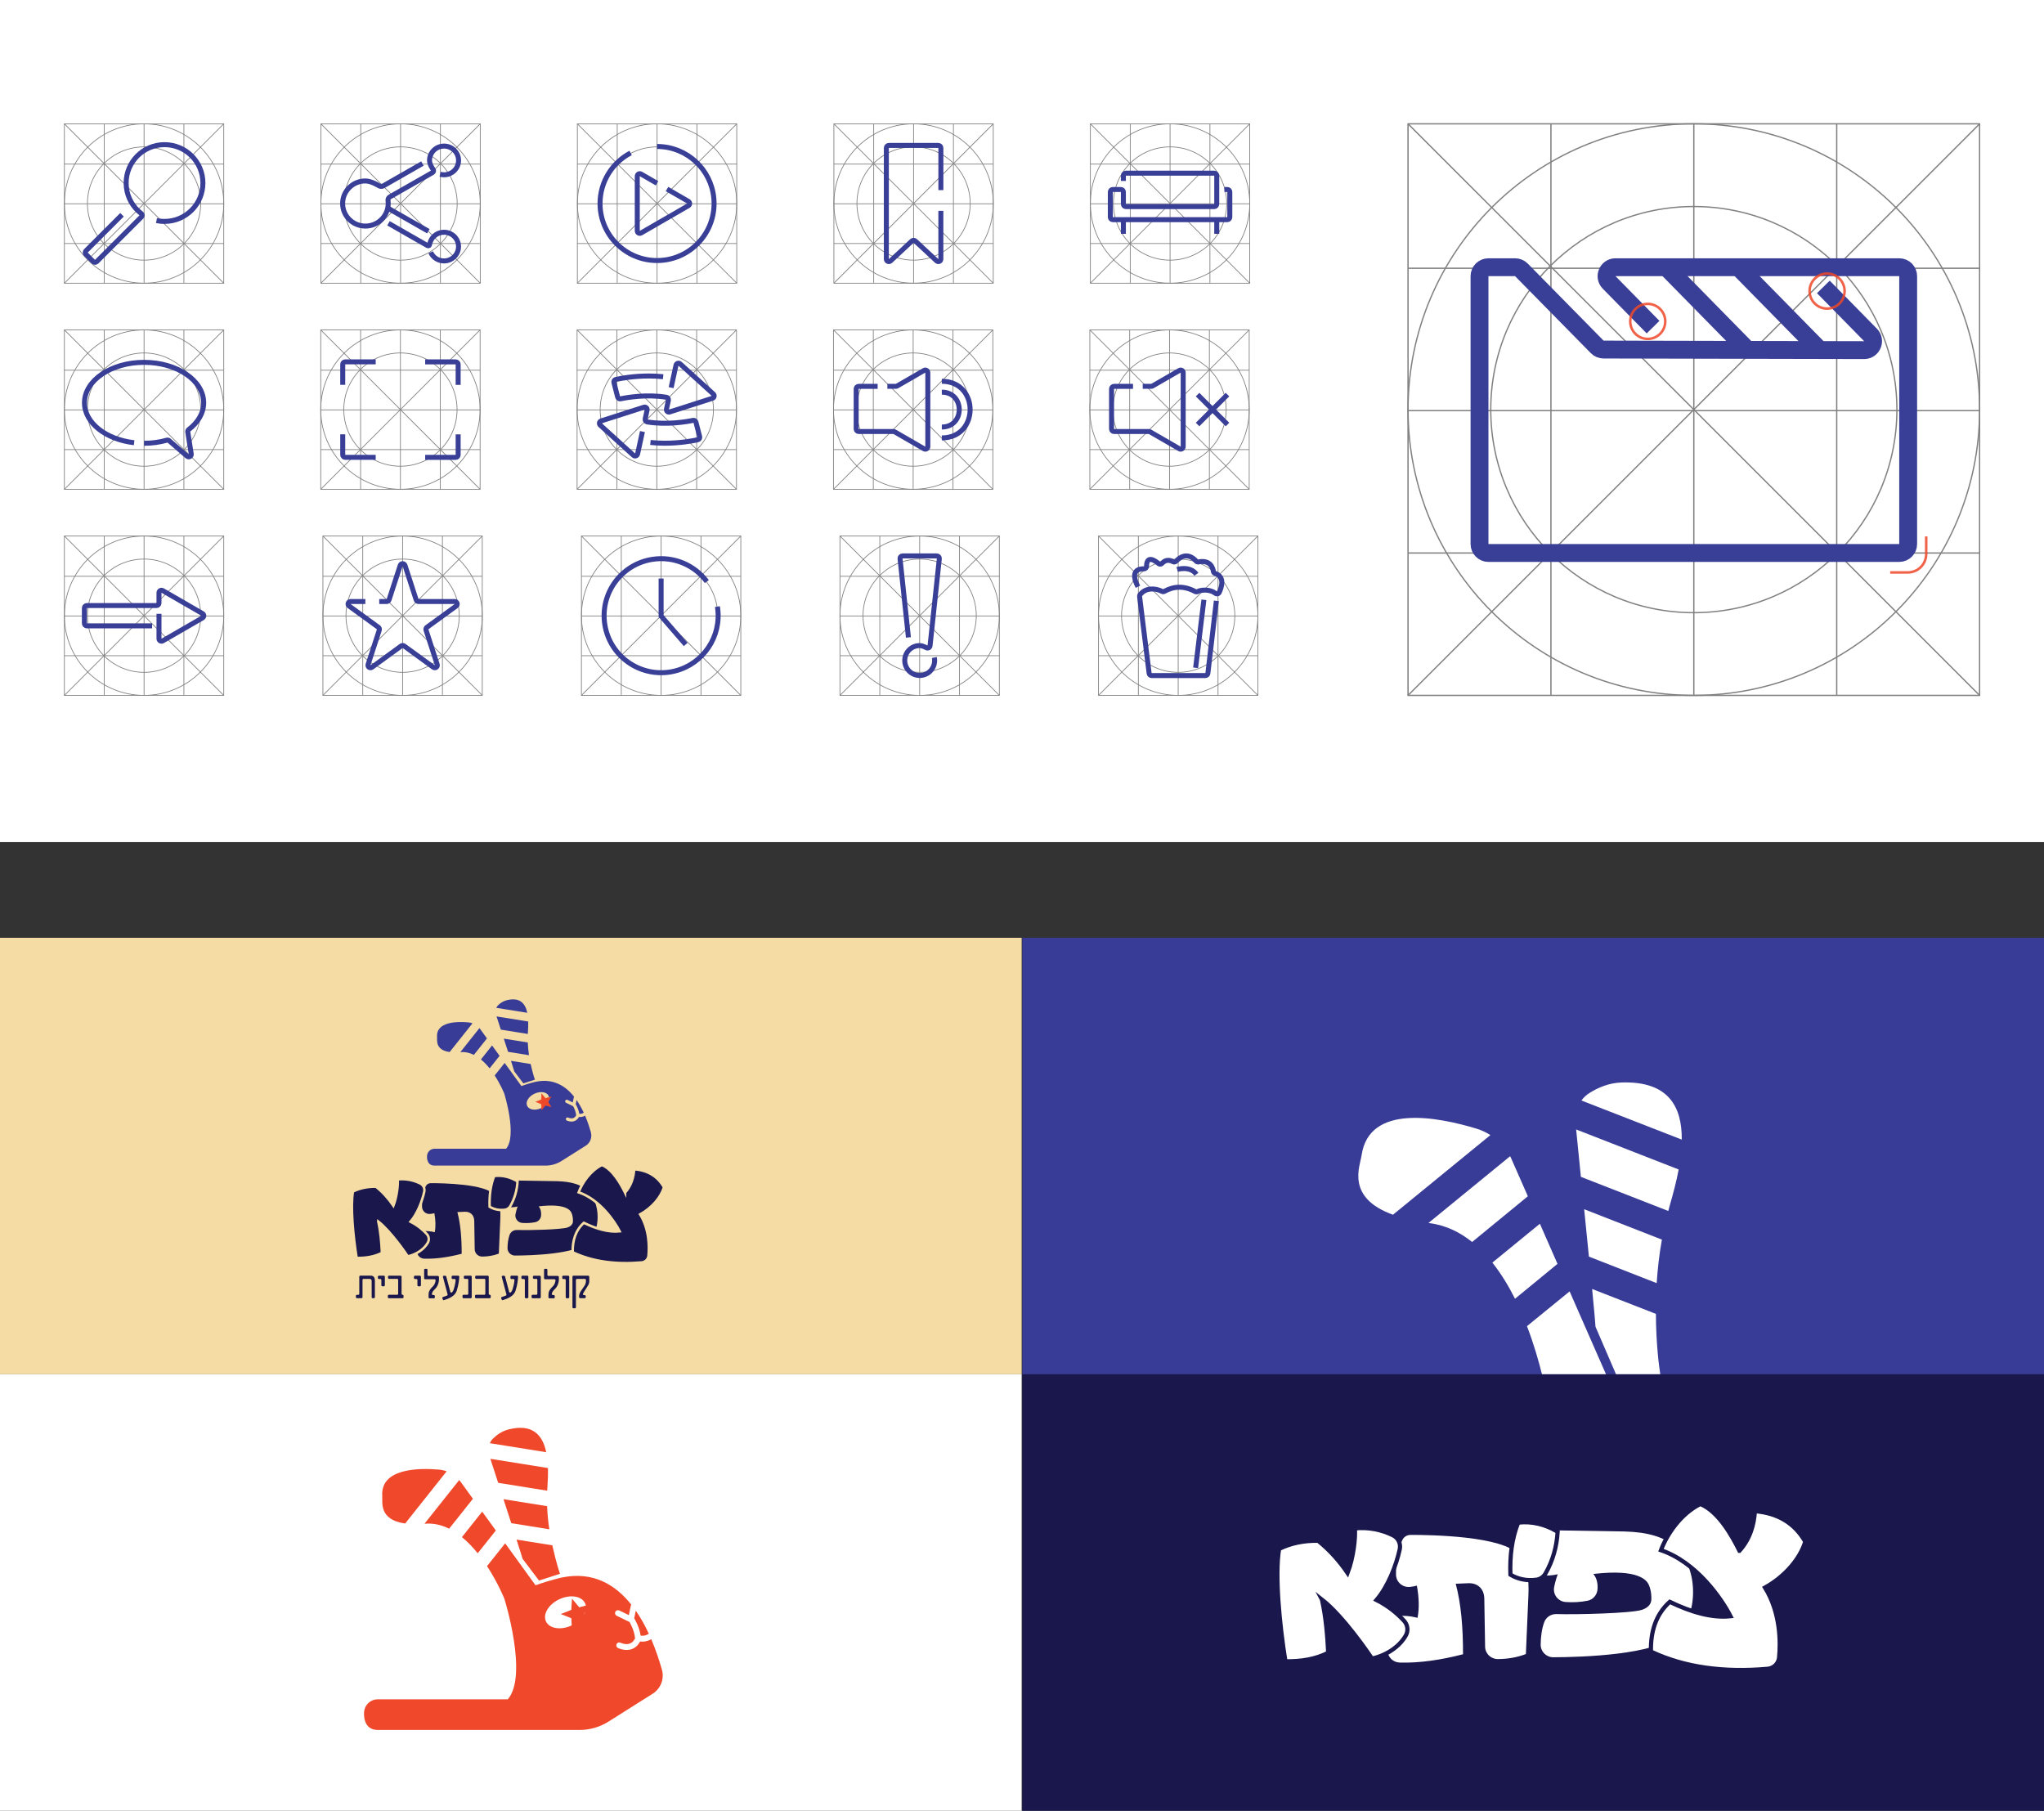<?xml version="1.0" encoding="UTF-8"?>
<svg id="Layer_2" data-name="Layer 2" xmlns="http://www.w3.org/2000/svg" viewBox="0 0 749.25 663.75">
  <rect x="0" y="0" width="749.25" height="663.75" fill="#333333" stroke="none"/>
  <defs>
    <style>
      .cls-1, .cls-2 {
        opacity: .85;
      }

      .cls-3, .cls-4 {
        fill: #19174c;
      }

      .cls-5, .cls-6, .cls-7 {
        fill: #fff;
      }

      .cls-6 {
        stroke: #19174c;
        stroke-width: 1.54px;
      }

      .cls-6, .cls-8, .cls-9, .cls-7, .cls-10, .cls-11, .cls-12, .cls-13, .cls-2, .cls-14, .cls-4 {
        stroke-miterlimit: 10;
      }

      .cls-8, .cls-9, .cls-11, .cls-13, .cls-2, .cls-14 {
        fill: none;
      }

      .cls-8, .cls-7 {
        stroke-width: 1.83px;
      }

      .cls-8, .cls-7, .cls-11 {
        stroke: #393f96;
      }

      .cls-9 {
        stroke-width: .27px;
      }

      .cls-9, .cls-13 {
        stroke: #010101;
      }

      .cls-15, .cls-12 {
        fill: #f0482a;
      }

      .cls-16 {
        fill: #19174c;
      }

      .cls-10 {
        fill: #ee4829;
        stroke-width: .18px;
      }

      .cls-10, .cls-2, .cls-14 {
        stroke: #ee4829;
      }

      .cls-11 {
        stroke-width: 6.55px;
      }

      .cls-12 {
        stroke: #f0482a;
        stroke-width: .33px;
      }

      .cls-13 {
        stroke-width: .47px;
      }

      .cls-2, .cls-14 {
        stroke-width: .93px;
      }

      .cls-17 {
        fill: #383c97;
      }

      .cls-18 {
        fill: #8a3768;
      }

      .cls-19 {
        fill: #f5dca4;
      }

      .cls-4 {
        stroke: #f5dca4;
        stroke-width: .91px;
      }

      .cls-20 {
        opacity: .5;
      }
    </style>
  </defs>
  <g id="Layer_1-2" data-name="Layer 1">
    <g>
      <rect class="cls-5" width="749.25" height="308.68"/>
      <g>
        <g class="cls-20">
          <line class="cls-9" x1="23.6" y1="60.15" x2="82.02" y2="60.15"/>
          <line class="cls-9" x1="23.6" y1="89.26" x2="82.02" y2="89.26"/>
          <line class="cls-9" x1="23.6" y1="74.7" x2="82.02" y2="74.7"/>
          <line class="cls-9" x1="52.81" y1="45.39" x2="52.81" y2="103.81"/>
          <line class="cls-9" x1="38.2" y1="45.39" x2="38.2" y2="103.81"/>
          <line class="cls-9" x1="67.41" y1="45.39" x2="67.41" y2="103.81"/>
          <line class="cls-9" x1="23.6" y1="45.39" x2="82.02" y2="103.81"/>
          <line class="cls-9" x1="82.02" y1="45.39" x2="23.6" y2="103.81"/>
          <circle class="cls-9" cx="52.81" cy="74.6" r="29.21"/>
          <circle class="cls-9" cx="52.81" cy="74.6" r="20.76"/>
          <rect class="cls-9" x="23.6" y="45.39" width="58.42" height="58.42"/>
        </g>
        <path class="cls-8" d="M57.36,80.85c.38.08.77.15,1.16.2.59.07,1.18.11,1.79.11,7.77,0,14.07-6.3,14.07-14.07s-6.3-14.07-14.07-14.07-14.07,6.3-14.07,14.07c0,4.02,1.69,7.65,4.4,10.22.59.56,1.16.97,1.16.97.41.29.45.83.09,1.18l-16.43,16.43c-.36.36-.93.36-1.29,0l-2.66-2.66c-.36-.36-.36-.93,0-1.29l13.22-13.22"/>
      </g>
      <g>
        <g class="cls-20">
          <line class="cls-9" x1="117.62" y1="60.15" x2="176.04" y2="60.15"/>
          <line class="cls-9" x1="117.62" y1="89.26" x2="176.04" y2="89.26"/>
          <line class="cls-9" x1="117.62" y1="74.7" x2="176.04" y2="74.7"/>
          <line class="cls-9" x1="146.83" y1="45.39" x2="146.83" y2="103.81"/>
          <line class="cls-9" x1="132.23" y1="45.39" x2="132.23" y2="103.81"/>
          <line class="cls-9" x1="161.44" y1="45.39" x2="161.44" y2="103.81"/>
          <line class="cls-9" x1="117.62" y1="45.39" x2="176.04" y2="103.81"/>
          <line class="cls-9" x1="176.04" y1="45.39" x2="117.62" y2="103.81"/>
          <circle class="cls-9" cx="146.83" cy="74.6" r="29.21"/>
          <circle class="cls-9" cx="146.83" cy="74.6" r="20.76"/>
          <rect class="cls-9" x="117.62" y="45.39" width="58.42" height="58.42"/>
        </g>
        <g>
          <line class="cls-8" x1="142.12" y1="76.26" x2="157.02" y2="84.77"/>
          <path class="cls-8" d="M142.4,81.85l14.25,8.15c.44.25.81.04.84-.46,0,0,.01-.3.33-1.09.78-1.94,2.7-3.32,4.94-3.32,2.94,0,5.32,2.36,5.32,5.26s-2.38,5.26-5.32,5.26c-2.18,0-4.06-1.3-4.88-3.17"/>
          <path class="cls-8" d="M161.34,63.88c.45.12.93.19,1.43.19,2.94,0,5.32-2.36,5.32-5.26s-2.38-5.26-5.32-5.26-5.32,2.36-5.32,5.26c0,1.6,1.31,3.28,1.31,3.28.31.4.2.92-.23,1.17l-15.67,8.94c-.44.25-.72.86-.63,1.35,0,0,.07.38.07,1.05,0,.57-.06,1.12-.17,1.66-.78,3.77-4.15,6.61-8.19,6.61-4.61,0-8.35-3.7-8.35-8.27s3.74-8.27,8.35-8.27c2.23,0,4.98,1.78,4.98,1.78.42.27,1.12.29,1.56.04l14.37-8.21"/>
        </g>
      </g>
      <g>
        <g class="cls-20">
          <line class="cls-9" x1="23.6" y1="135.7" x2="82.02" y2="135.7"/>
          <line class="cls-9" x1="23.6" y1="164.8" x2="82.02" y2="164.8"/>
          <line class="cls-9" x1="23.6" y1="150.25" x2="82.02" y2="150.25"/>
          <line class="cls-9" x1="52.81" y1="120.93" x2="52.81" y2="179.36"/>
          <line class="cls-9" x1="38.2" y1="120.93" x2="38.2" y2="179.36"/>
          <line class="cls-9" x1="67.41" y1="120.93" x2="67.41" y2="179.36"/>
          <line class="cls-9" x1="23.6" y1="120.93" x2="82.02" y2="179.36"/>
          <line class="cls-9" x1="82.02" y1="120.93" x2="23.6" y2="179.36"/>
          <circle class="cls-9" cx="52.81" cy="150.14" r="29.21"/>
          <circle class="cls-9" cx="52.81" cy="150.14" r="20.76"/>
          <rect class="cls-9" x="23.6" y="120.93" width="58.42" height="58.42"/>
        </g>
        <path class="cls-8" d="M52.81,162.49c2.96,0,5.79-.41,8.36-1.14.29-.08.6-.02.83.18l6.6,5.71c.64.56,1.63,0,1.5-.83l-1.28-8.09c-.05-.33.09-.65.35-.86,3.41-2.61,5.49-6.04,5.49-9.81,0-8.19-9.78-14.83-21.85-14.83s-21.85,6.64-21.85,14.83c0,7.35,7.87,13.45,18.21,14.63"/>
      </g>
      <g>
        <g class="cls-20">
          <line class="cls-9" x1="117.57" y1="135.7" x2="175.99" y2="135.7"/>
          <line class="cls-9" x1="117.57" y1="164.8" x2="175.99" y2="164.8"/>
          <line class="cls-9" x1="117.57" y1="150.25" x2="175.99" y2="150.25"/>
          <line class="cls-9" x1="146.78" y1="120.93" x2="146.78" y2="179.36"/>
          <line class="cls-9" x1="132.18" y1="120.93" x2="132.18" y2="179.36"/>
          <line class="cls-9" x1="161.39" y1="120.93" x2="161.39" y2="179.36"/>
          <line class="cls-9" x1="117.57" y1="120.93" x2="175.99" y2="179.36"/>
          <line class="cls-9" x1="175.99" y1="120.93" x2="117.57" y2="179.36"/>
          <circle class="cls-9" cx="146.78" cy="150.14" r="29.21"/>
          <circle class="cls-9" cx="146.78" cy="150.14" r="20.76"/>
          <rect class="cls-9" x="117.57" y="120.93" width="58.42" height="58.42"/>
        </g>
        <g>
          <path class="cls-8" d="M167.94,141.08v-7.52c0-.5-.41-.91-.91-.91h-11.18"/>
          <path class="cls-8" d="M137.72,132.64h-11.18c-.5,0-.91.41-.91.91v7.52"/>
          <path class="cls-8" d="M125.63,159.21v7.52c0,.5.41.91.91.91h11.18"/>
          <path class="cls-8" d="M155.85,167.65h11.18c.5,0,.91-.41.91-.91v-7.52"/>
        </g>
      </g>
      <g>
        <g class="cls-20">
          <line class="cls-9" x1="211.64" y1="60.15" x2="270.07" y2="60.15"/>
          <line class="cls-9" x1="211.64" y1="89.26" x2="270.07" y2="89.26"/>
          <line class="cls-9" x1="211.64" y1="74.7" x2="270.07" y2="74.7"/>
          <line class="cls-9" x1="240.86" y1="45.39" x2="240.86" y2="103.81"/>
          <line class="cls-9" x1="226.25" y1="45.39" x2="226.25" y2="103.81"/>
          <line class="cls-9" x1="255.46" y1="45.39" x2="255.46" y2="103.81"/>
          <line class="cls-9" x1="211.64" y1="45.39" x2="270.07" y2="103.81"/>
          <line class="cls-9" x1="270.07" y1="45.39" x2="211.64" y2="103.81"/>
          <circle class="cls-9" cx="240.86" cy="74.6" r="29.21"/>
          <circle class="cls-9" cx="240.86" cy="74.6" r="20.76"/>
          <rect class="cls-9" x="211.64" y="45.39" width="58.42" height="58.42"/>
        </g>
        <path class="cls-8" d="M231.16,56.07c-6.66,3.49-11.21,10.48-11.21,18.53,0,11.54,9.36,20.9,20.9,20.9s20.9-9.36,20.9-20.9c0-10.76-8.13-19.62-18.58-20.78-.76-.08-1.54-.13-2.32-.13M244.5,69.29l7.83,4.52c.61.35.61,1.23,0,1.58l-17.36,10.02c-.61.35-1.37-.09-1.37-.79v-20.04c0-.7.76-1.14,1.37-.79l5.87,3.39"/>
      </g>
      <g>
        <g class="cls-20">
          <line class="cls-9" x1="211.54" y1="135.7" x2="269.97" y2="135.7"/>
          <line class="cls-9" x1="211.54" y1="164.8" x2="269.97" y2="164.8"/>
          <line class="cls-9" x1="211.54" y1="150.25" x2="269.97" y2="150.25"/>
          <line class="cls-9" x1="240.76" y1="120.93" x2="240.76" y2="179.36"/>
          <line class="cls-9" x1="226.15" y1="120.93" x2="226.15" y2="179.36"/>
          <line class="cls-9" x1="255.36" y1="120.93" x2="255.36" y2="179.36"/>
          <line class="cls-9" x1="211.54" y1="120.93" x2="269.97" y2="179.36"/>
          <line class="cls-9" x1="269.97" y1="120.93" x2="211.54" y2="179.36"/>
          <circle class="cls-9" cx="240.76" cy="150.14" r="29.21"/>
          <circle class="cls-9" cx="240.76" cy="150.14" r="20.76"/>
          <rect class="cls-9" x="211.54" y="120.93" width="58.42" height="58.42"/>
        </g>
        <g>
          <path class="cls-8" d="M238.42,162.19c1.81.19,3.59.27,5.28.27,5.58,0,10.2-.86,12.09-1.27.51-.11.81-.62.68-1.12l-1.36-5.31c-.12-.47-.58-.77-1.06-.67-2.39.5-9.56,1.75-16.81.57-.52-.08-.85-.6-.74-1.11l.7-3.22c.15-.69-.5-1.28-1.17-1.06l-15.67,5.02c-.67.21-.86,1.07-.34,1.55l12.18,11.06c.52.47,1.36.2,1.51-.48l1.79-8.23"/>
          <path class="cls-8" d="M243.09,138.09c-1.81-.19-3.59-.27-5.28-.27-5.58,0-10.2.86-12.09,1.27-.51.11-.81.62-.68,1.12l1.36,5.31c.12.47.58.77,1.06.67,2.39-.5,9.56-1.75,16.81-.57.52.08.85.6.74,1.11l-.7,3.22c-.15.69.5,1.28,1.17,1.06l15.67-5.02c.67-.21.86-1.07.34-1.55l-12.18-11.06c-.52-.47-1.36-.2-1.51.48l-1.79,8.23"/>
        </g>
      </g>
      <g>
        <g class="cls-20">
          <line class="cls-9" x1="305.67" y1="60.15" x2="364.09" y2="60.15"/>
          <line class="cls-9" x1="305.67" y1="89.26" x2="364.09" y2="89.26"/>
          <line class="cls-9" x1="305.67" y1="74.7" x2="364.09" y2="74.7"/>
          <line class="cls-9" x1="334.88" y1="45.39" x2="334.88" y2="103.81"/>
          <line class="cls-9" x1="320.27" y1="45.39" x2="320.27" y2="103.81"/>
          <line class="cls-9" x1="349.49" y1="45.39" x2="349.49" y2="103.81"/>
          <line class="cls-9" x1="305.67" y1="45.39" x2="364.09" y2="103.81"/>
          <line class="cls-9" x1="364.09" y1="45.39" x2="305.67" y2="103.81"/>
          <circle class="cls-9" cx="334.88" cy="74.6" r="29.21"/>
          <circle class="cls-9" cx="334.88" cy="74.6" r="20.76"/>
          <rect class="cls-9" x="305.67" y="45.39" width="58.42" height="58.42"/>
        </g>
        <path class="cls-8" d="M344.88,77.29v17.68c0,.8-.95,1.21-1.53.67l-7.84-7.3c-.35-.33-.89-.33-1.24,0l-7.84,7.3c-.58.54-1.53.13-1.53-.67v-40.75c0-.5.41-.91.91-.91h18.17c.5,0,.91.41.91.91v15.46"/>
      </g>
      <g>
        <g class="cls-20">
          <line class="cls-9" x1="23.6" y1="211.24" x2="82.02" y2="211.24"/>
          <line class="cls-9" x1="23.6" y1="240.35" x2="82.02" y2="240.35"/>
          <line class="cls-9" x1="23.6" y1="225.79" x2="82.02" y2="225.79"/>
          <line class="cls-9" x1="52.81" y1="196.48" x2="52.81" y2="254.9"/>
          <line class="cls-9" x1="38.2" y1="196.48" x2="38.2" y2="254.9"/>
          <line class="cls-9" x1="67.41" y1="196.48" x2="67.41" y2="254.9"/>
          <line class="cls-9" x1="23.6" y1="196.48" x2="82.02" y2="254.9"/>
          <line class="cls-9" x1="82.02" y1="196.48" x2="23.6" y2="254.9"/>
          <circle class="cls-9" cx="52.81" cy="225.69" r="29.21"/>
          <circle class="cls-9" cx="52.81" cy="225.69" r="20.76"/>
          <rect class="cls-9" x="23.6" y="196.48" width="58.42" height="58.42"/>
        </g>
        <path class="cls-8" d="M55.76,229.41h-23.92c-.5,0-.91-.41-.91-.91v-5.62c0-.5.41-.91.91-.91h25.53c.5,0,.91-.41.91-.91v-3.78c0-.7.76-1.14,1.37-.79l14.59,8.42c.61.35.61,1.23,0,1.58l-14.59,8.42c-.61.35-1.37-.09-1.37-.79v-9.13"/>
      </g>
      <g>
        <g class="cls-20">
          <line class="cls-9" x1="399.69" y1="60.15" x2="458.11" y2="60.15"/>
          <line class="cls-9" x1="399.69" y1="89.26" x2="458.11" y2="89.26"/>
          <line class="cls-9" x1="399.69" y1="74.7" x2="458.11" y2="74.7"/>
          <line class="cls-9" x1="428.9" y1="45.39" x2="428.9" y2="103.81"/>
          <line class="cls-9" x1="414.3" y1="45.39" x2="414.3" y2="103.81"/>
          <line class="cls-9" x1="443.51" y1="45.39" x2="443.51" y2="103.81"/>
          <line class="cls-9" x1="399.69" y1="45.39" x2="458.11" y2="103.81"/>
          <line class="cls-9" x1="458.11" y1="45.39" x2="399.69" y2="103.81"/>
          <circle class="cls-9" cx="428.9" cy="74.6" r="29.21"/>
          <circle class="cls-9" cx="428.9" cy="74.6" r="20.76"/>
          <rect class="cls-9" x="399.69" y="45.39" width="58.42" height="58.42"/>
        </g>
        <g>
          <path class="cls-8" d="M411.79,66.34v-1.95c0-.5.41-.91.91-.91h32.4c.5,0,.91.41.91.91v10.43c0,.5-.41.91-.91.91h-32.4c-.5,0-.91-.41-.91-.91v-4.45c0-.5-.41-.91-.91-.91h-2.97c-.5,0-.91.41-.91.91v9.24c0,.5.41.91.91.91h3.88s34.22,0,34.22,0h0s3.88,0,3.88,0c.5,0,.91-.41.91-.91v-9.24c0-.5-.41-.91-.91-.91h-1.08"/>
          <line class="cls-8" x1="411.79" y1="80.53" x2="411.79" y2="85.72"/>
          <line class="cls-8" x1="446.01" y1="80.53" x2="446.01" y2="85.72"/>
        </g>
      </g>
      <g>
        <g class="cls-20">
          <line class="cls-9" x1="399.49" y1="135.7" x2="457.91" y2="135.7"/>
          <line class="cls-9" x1="399.49" y1="164.8" x2="457.91" y2="164.8"/>
          <line class="cls-9" x1="399.49" y1="150.25" x2="457.91" y2="150.25"/>
          <line class="cls-9" x1="428.7" y1="120.93" x2="428.7" y2="179.36"/>
          <line class="cls-9" x1="414.1" y1="120.93" x2="414.1" y2="179.36"/>
          <line class="cls-9" x1="443.31" y1="120.93" x2="443.31" y2="179.36"/>
          <line class="cls-9" x1="399.49" y1="120.93" x2="457.91" y2="179.36"/>
          <line class="cls-9" x1="457.91" y1="120.93" x2="399.49" y2="179.36"/>
          <circle class="cls-9" cx="428.7" cy="150.14" r="29.21"/>
          <circle class="cls-9" cx="428.7" cy="150.14" r="20.76"/>
          <rect class="cls-9" x="399.49" y="120.93" width="58.42" height="58.42"/>
        </g>
        <g>
          <path class="cls-8" d="M418.88,141.61h3.12c.16,0,.32-.04.46-.12l9.88-5.71c.61-.35,1.37.09,1.37.79v27.16c0,.7-.76,1.14-1.37.79l-10.78-6.23c-.14-.08-.3-.12-.46-.12h-12.74c-.5,0-.91-.41-.91-.91v-14.73c0-.5.41-.91.91-.91h6.96"/>
          <line class="cls-7" x1="438.98" y1="144.64" x2="449.95" y2="155.61"/>
          <line class="cls-7" x1="449.95" y1="144.64" x2="438.98" y2="155.61"/>
        </g>
      </g>
      <g>
        <g class="cls-20">
          <line class="cls-9" x1="305.52" y1="135.7" x2="363.94" y2="135.7"/>
          <line class="cls-9" x1="305.52" y1="164.8" x2="363.94" y2="164.8"/>
          <line class="cls-9" x1="305.52" y1="150.25" x2="363.94" y2="150.25"/>
          <line class="cls-9" x1="334.73" y1="120.93" x2="334.73" y2="179.36"/>
          <line class="cls-9" x1="320.12" y1="120.93" x2="320.12" y2="179.36"/>
          <line class="cls-9" x1="349.33" y1="120.93" x2="349.33" y2="179.36"/>
          <line class="cls-9" x1="305.52" y1="120.93" x2="363.94" y2="179.36"/>
          <line class="cls-9" x1="363.94" y1="120.93" x2="305.52" y2="179.36"/>
          <circle class="cls-9" cx="334.73" cy="150.14" r="29.21"/>
          <circle class="cls-9" cx="334.73" cy="150.14" r="20.76"/>
          <rect class="cls-9" x="305.52" y="120.93" width="58.42" height="58.42"/>
        </g>
        <g>
          <path class="cls-8" d="M325.27,141.61h3.12c.16,0,.32-.04.46-.12l9.88-5.71c.61-.35,1.37.09,1.37.79v27.16c0,.7-.76,1.14-1.37.79l-10.78-6.23c-.14-.08-.3-.12-.46-.12h-12.74c-.5,0-.91-.41-.91-.91v-14.73c0-.5.41-.91.91-.91h6.96"/>
          <path class="cls-8" d="M345.23,143.75c8.52,0,8.52,12.78,0,12.78"/>
          <path class="cls-8" d="M345.23,139.76c13.84,0,13.84,20.76,0,20.76"/>
        </g>
      </g>
      <g>
        <g class="cls-20">
          <line class="cls-9" x1="213.13" y1="211.24" x2="271.55" y2="211.24"/>
          <line class="cls-9" x1="213.13" y1="240.35" x2="271.55" y2="240.35"/>
          <line class="cls-9" x1="213.13" y1="225.79" x2="271.55" y2="225.79"/>
          <line class="cls-9" x1="242.34" y1="196.48" x2="242.34" y2="254.9"/>
          <line class="cls-9" x1="227.74" y1="196.48" x2="227.74" y2="254.9"/>
          <line class="cls-9" x1="256.95" y1="196.48" x2="256.95" y2="254.9"/>
          <line class="cls-9" x1="213.13" y1="196.48" x2="271.55" y2="254.9"/>
          <line class="cls-9" x1="271.55" y1="196.48" x2="213.13" y2="254.9"/>
          <circle class="cls-9" cx="242.34" cy="225.69" r="29.21"/>
          <circle class="cls-9" cx="242.34" cy="225.69" r="20.76"/>
          <rect class="cls-9" x="213.13" y="196.48" width="58.42" height="58.42"/>
        </g>
        <g>
          <path class="cls-8" d="M259.1,213.18c-4.51-6.03-12.12-9.41-20.07-8.13-11.4,1.83-19.15,12.56-17.32,23.95s12.56,19.15,23.95,17.32c10.62-1.71,18.08-11.14,17.56-21.64-.04-.77-.12-1.54-.24-2.32"/>
          <polyline class="cls-8" points="242.34 212.07 242.34 225.83 251.34 236.24"/>
        </g>
      </g>
      <g>
        <g class="cls-20">
          <line class="cls-9" x1="307.9" y1="211.24" x2="366.32" y2="211.24"/>
          <line class="cls-9" x1="307.9" y1="240.35" x2="366.32" y2="240.35"/>
          <line class="cls-9" x1="307.9" y1="225.79" x2="366.32" y2="225.79"/>
          <line class="cls-9" x1="337.11" y1="196.48" x2="337.11" y2="254.9"/>
          <line class="cls-9" x1="322.5" y1="196.48" x2="322.5" y2="254.9"/>
          <line class="cls-9" x1="351.72" y1="196.48" x2="351.72" y2="254.9"/>
          <line class="cls-9" x1="307.9" y1="196.48" x2="366.32" y2="254.9"/>
          <line class="cls-9" x1="366.32" y1="196.48" x2="307.9" y2="254.9"/>
          <circle class="cls-9" cx="337.11" cy="225.69" r="29.21"/>
          <circle class="cls-9" cx="337.11" cy="225.69" r="20.76"/>
          <rect class="cls-9" x="307.9" y="196.48" width="58.42" height="58.42"/>
        </g>
        <path class="cls-8" d="M332.99,233.65l-3.07-28.86c-.06-.54.37-1.01.91-1.01h12.58c.54,0,.97.47.91,1.01l-3.4,31.92c-.07.64-.75,1.01-1.32.72-.75-.38-1.73-.79-2.48-.79-3.35,0-6,3.01-5.39,6.47.39,2.2,2.19,4.01,4.4,4.4,3.46.61,6.47-2.04,6.47-5.39,0-.38-.04-.75-.11-1.11"/>
      </g>
      <g>
        <g class="cls-20">
          <line class="cls-9" x1="118.36" y1="211.24" x2="176.79" y2="211.24"/>
          <line class="cls-9" x1="118.36" y1="240.35" x2="176.79" y2="240.35"/>
          <line class="cls-9" x1="118.36" y1="225.79" x2="176.79" y2="225.79"/>
          <line class="cls-9" x1="147.58" y1="196.48" x2="147.58" y2="254.9"/>
          <line class="cls-9" x1="132.97" y1="196.48" x2="132.97" y2="254.9"/>
          <line class="cls-9" x1="162.18" y1="196.48" x2="162.18" y2="254.9"/>
          <line class="cls-9" x1="118.36" y1="196.48" x2="176.79" y2="254.9"/>
          <line class="cls-9" x1="176.79" y1="196.48" x2="118.36" y2="254.9"/>
          <circle class="cls-9" cx="147.58" cy="225.69" r="29.21"/>
          <circle class="cls-9" cx="147.58" cy="225.69" r="20.76"/>
          <rect class="cls-9" x="118.36" y="196.48" width="58.42" height="58.42"/>
        </g>
        <path class="cls-8" d="M139.01,220.49h2.73c.4,0,.75-.25.87-.63l4.1-12.61c.27-.84,1.46-.84,1.74,0l4.1,12.61c.12.38.47.63.87.63h13.26c.88,0,1.25,1.13.54,1.65l-10.73,7.8c-.32.23-.45.64-.33,1.02l4.1,12.61c.27.84-.69,1.54-1.4,1.02l-10.73-7.8c-.32-.23-.75-.23-1.07,0l-10.73,7.8c-.72.52-1.68-.18-1.4-1.02l4.1-12.61c.12-.38-.01-.79-.33-1.02l-10.73-7.8c-.72-.52-.35-1.65.54-1.65h5.41"/>
      </g>
      <g>
        <g class="cls-20">
          <line class="cls-9" x1="402.67" y1="211.24" x2="461.09" y2="211.24"/>
          <line class="cls-9" x1="402.67" y1="240.35" x2="461.09" y2="240.35"/>
          <line class="cls-9" x1="402.67" y1="225.79" x2="461.09" y2="225.79"/>
          <line class="cls-9" x1="431.88" y1="196.48" x2="431.88" y2="254.9"/>
          <line class="cls-9" x1="417.27" y1="196.48" x2="417.27" y2="254.9"/>
          <line class="cls-9" x1="446.48" y1="196.48" x2="446.48" y2="254.9"/>
          <line class="cls-9" x1="402.67" y1="196.48" x2="461.09" y2="254.9"/>
          <line class="cls-9" x1="461.09" y1="196.48" x2="402.67" y2="254.9"/>
          <circle class="cls-9" cx="431.88" cy="225.69" r="29.21"/>
          <circle class="cls-9" cx="431.88" cy="225.69" r="20.76"/>
          <rect class="cls-9" x="402.67" y="196.48" width="58.42" height="58.42"/>
        </g>
        <g>
          <path class="cls-8" d="M445.87,220.24l-3.11,26.58c-.05.46-.44.81-.91.81h-19.71c-.46,0-.85-.34-.91-.8l-3.5-28.15c-.03-.24.03-.49.17-.68,1.97-2.58,5.42-2.54,8.07-1.22.27.13.58.13.84-.02,3.5-1.93,7.22-2.11,11.25.05.27.14.6.19.87.05,1.52-.8,4.7-.85,6.57.6.48.37,1.17.25,1.43-.31.9-1.94,2.12-5.74-1.5-6.96-.33-.11-.6-.37-.65-.72-.19-1.29-1.1-4.33-5.43-3.5-.32.06-.66-.03-.87-.27-.93-1.08-3.82-3.73-7.37,0-.3.32-.76.39-1.15.18-.87-.48-2.53-1.02-4.03.63-.32.35-.86.38-1.23.08-1.39-1.16-4.39-3.18-4.43,1,0,.51-.42.92-.94.91-1.82-.05-5.28.57-2.21,6.58"/>
          <path class="cls-8" d="M431.51,208.73s4.74-1.47,7.05,1.78"/>
          <line class="cls-8" x1="441.3" y1="219.86" x2="438.27" y2="244.79"/>
        </g>
      </g>
      <g>
        <g class="cls-20">
          <line class="cls-13" x1="516.13" y1="98.33" x2="725.65" y2="98.33"/>
          <line class="cls-13" x1="516.13" y1="202.71" x2="725.65" y2="202.71"/>
          <line class="cls-13" x1="516.13" y1="150.52" x2="725.65" y2="150.52"/>
          <line class="cls-13" x1="620.89" y1="45.39" x2="620.89" y2="254.9"/>
          <line class="cls-13" x1="568.51" y1="45.39" x2="568.51" y2="254.9"/>
          <line class="cls-13" x1="673.27" y1="45.39" x2="673.27" y2="254.9"/>
          <line class="cls-13" x1="516.13" y1="45.39" x2="725.65" y2="254.9"/>
          <line class="cls-13" x1="725.65" y1="45.39" x2="516.13" y2="254.9"/>
          <circle class="cls-13" cx="620.89" cy="150.14" r="104.76"/>
          <circle class="cls-13" cx="620.89" cy="150.14" r="74.44"/>
          <rect class="cls-13" x="516.13" y="45.39" width="209.51" height="209.51"/>
        </g>
        <g>
          <line class="cls-11" x1="610.42" y1="97.57" x2="640.19" y2="127.88"/>
          <line class="cls-11" x1="637.58" y1="98.31" x2="666.68" y2="127.93"/>
          <path class="cls-11" d="M668.37,105.17l17.29,17.6c2.04,2.07.56,5.57-2.34,5.57l-95.52-.21c-.87,0-1.71-.35-2.33-.98l-27.77-28.22c-.62-.63-1.46-.98-2.33-.98h-9.77c-1.81,0-3.27,1.47-3.27,3.27v98.21c0,1.81,1.47,3.27,3.27,3.27h150.59c1.81,0,3.27-1.47,3.27-3.27v-98.21c0-1.81-1.47-3.27-3.27-3.27h-104.02c-2.9,0-4.37,3.5-2.33,5.57l16.11,16.39"/>
        </g>
      </g>
      <g class="cls-1">
        <path class="cls-14" d="M692.86,209.83h6.46c3.73,0,6.75-3.02,6.75-6.75v-6.46"/>
      </g>
      <circle class="cls-2" cx="604" cy="117.81" r="6.42"/>
      <circle class="cls-2" cx="669.74" cy="106.7" r="6.42"/>
      <rect class="cls-19" y="343.75" width="374.5" height="160"/>
      <rect class="cls-17" x="374.75" y="343.75" width="374.5" height="160"/>
      <g>
        <line class="cls-18" x1="178.71" y1="399.16" x2="178.72" y2="399.17"/>
        <g>
          <path class="cls-3" d="M215.62,467.62h-5.42c-.2,0-.36.16-.36.36v11.22c0,.2.16.36.36.36h.55c.2,0,.36-.16.36-.36v-10.05c0-.2.16-.36.36-.36h2.95c.19,0,.34.14.36.33.03.46.02,1.32-.43,2.04-.98,1.57-2.34,2.89-2.06,4.41.03.17.18.29.35.29h1.7c.2,0,.36-.16.36-.36v-.4c0-.2-.16-.36-.36-.36h-.32c-.26,0-.44-.27-.32-.51.19-.39.56-1.05,1.28-2.12,1.23-1.82,1.03-1.99,1-4.14,0-.2-.16-.35-.36-.35Z"/>
          <path class="cls-3" d="M206.1,467.97v.49c0,.2.16.36.36.36h.55c.2,0,.36.16.36.36v6.35c0,.2.16.36.36.36h.56c.2,0,.36-.16.36-.36v-7.55c0-.2-.16-.36-.36-.36h-1.83c-.2,0-.36.16-.36.36Z"/>
          <path class="cls-3" d="M191.12,467.97v.49c0,.2.16.36.36.36h.55c.2,0,.36.16.36.36v6.35c0,.2.16.36.36.36h.56c.2,0,.36-.16.36-.36v-7.55c0-.2-.16-.36-.36-.36h-1.83c-.2,0-.36.16-.36.36Z"/>
          <path class="cls-3" d="M151.74,467.97v.49c0,.2.16.36.36.36h.55c.2,0,.36.16.36.36v1.96c0,.2.16.36.36.36h.56c.2,0,.36-.16.36-.36v-3.16c0-.2-.16-.36-.36-.36h-1.83c-.2,0-.36.16-.36.36Z"/>
          <path class="cls-3" d="M138.52,467.97v.49c0,.2.16.36.36.36h.55c.2,0,.36.16.36.36v1.96c0,.2.16.36.36.36h.56c.2,0,.36-.16.36-.36v-3.16c0-.2-.16-.36-.36-.36h-1.83c-.2,0-.36.16-.36.36Z"/>
          <path class="cls-3" d="M202.98,475.9h-1.58c-.2,0-.37-.17-.36-.37v-.25s.01-.02.01-.03c0,0,0-.25,0-.39-.03-1.01.07-1.89,1.57-3.31.7-.66.94-1.57,1.01-2.24.02-.21-.14-.39-.35-.39h-3.49c-.2-.01-.36-.17-.36-.37v-3.1c0-.2.16-.36.36-.36h.5c.2,0,.36.16.36.36v1.89c0,.2.16.36.36.36h3.46c.18.01.33.15.35.32l.03.2s0,.02,0,.03c0,0,.31,2.57-1.4,4.19-.9.85-1.13,1.38-1.18,1.87-.02.21.15.39.36.39h.35c.2,0,.36.16.36.36v.5c0,.2-.16.36-.36.36Z"/>
          <path class="cls-3" d="M159.03,475.9h-1.58c-.2,0-.37-.17-.36-.37v-.25s.01-.02.01-.03c0,0,0-.25,0-.39-.03-1.01.07-1.89,1.57-3.31.7-.66.94-1.57,1.01-2.24.02-.21-.14-.39-.35-.39h-3.49c-.2-.01-.36-.17-.36-.37v-3.1c0-.2.16-.36.36-.36h.5c.2,0,.36.16.36.36v1.89c0,.2.16.36.36.36h3.46c.18.01.33.15.35.32l.03.2s0,.02,0,.03c0,0,.31,2.57-1.4,4.19-.9.85-1.13,1.38-1.18,1.87-.02.21.15.39.36.39h.35c.2,0,.36.16.36.36v.5c0,.2-.16.36-.36.36Z"/>
          <path class="cls-3" d="M195.35,467.98v.42c0,.2.15.36.35.36h.91c.2,0,.36.16.36.36v5.13c0,.2-.16.36-.36.36h-1.39c-.2,0-.36.16-.36.36v.55c0,.2.16.36.36.36h2.65c.2,0,.36-.16.36-.36v-7.53c0-.2-.16-.36-.36-.36h-2.17c-.2,0-.36.16-.36.35Z"/>
          <path class="cls-3" d="M170.03,467.96v.44c0,.2.15.36.35.36h.91c.2,0,.36.16.36.36v5.13c0,.2-.16.36-.36.36h-1.39c-.2,0-.36.16-.36.36v.55c0,.2.16.36.36.36h2.65c.2,0,.36-.16.36-.36v-7.55c0-.2-.16-.36-.36-.36h-2.17c-.2,0-.36.16-.36.35Z"/>
          <path class="cls-3" d="M174.19,467.96v.44c0,.2.15.36.35.36h3c.2,0,.36.16.36.36v5.13c0,.2-.16.36-.36.36h-3.06c-.2,0-.36.16-.36.36v.55c0,.2.16.36.36.36h5.03c.2,0,.36-.16.36-.36v-.55c0-.2-.16-.36-.36-.36h0c-.2,0-.36-.16-.36-.36v-6.28c0-.2-.16-.36-.36-.36h-4.26c-.2,0-.36.16-.36.35Z"/>
          <path class="cls-3" d="M142.24,467.96v.44c0,.2.15.36.35.36h3c.2,0,.36.16.36.36v5.13c0,.2-.16.36-.36.36h-3.06c-.2,0-.36.16-.36.36v.55c0,.2.16.36.36.36h5.03c.2,0,.36-.16.36-.36v-.55c0-.2-.16-.36-.36-.36h0c-.2,0-.36-.16-.36-.36v-6.28c0-.2-.16-.36-.36-.36h-4.26c-.2,0-.36.16-.36.35Z"/>
          <path class="cls-3" d="M187.11,467.97v.5c0,.2.16.36.36.36h.76c.21,0,.38.18.36.39-.08.81-.27,2.07-.77,3.55-.11.34-.3.65-.57.94-.19.21-.53.12-.61-.15l-1.51-5.66c-.04-.16-.18-.27-.34-.27h-.52c-.23,0-.41.22-.34.45l1.7,6.39c.05.17-.04.35-.2.42-.43.18-.91.36-1.47.52-.19.06-.29.25-.24.44l.14.48c.05.19.26.3.45.24,1.89-.57,4.02-1.48,4.66-3.43.73-2.19.9-4.32.94-5.15,0-.2-.15-.37-.35-.37h-2.08c-.2-.01-.36.15-.36.34Z"/>
          <path class="cls-3" d="M165.55,467.97v.5c0,.2.16.36.36.36h.76c.21,0,.38.18.36.39-.08.81-.27,2.07-.77,3.55-.11.34-.3.65-.57.94-.19.21-.53.12-.61-.15l-1.51-5.66c-.04-.16-.18-.27-.34-.27h-.52c-.23,0-.41.22-.34.45l1.7,6.39c.05.17-.04.35-.2.42-.43.18-.91.36-1.47.52-.19.06-.29.25-.24.44l.14.48c.05.19.26.3.45.24,1.89-.57,4.02-1.48,4.66-3.43.73-2.19.9-4.32.94-5.15,0-.2-.15-.37-.35-.37h-2.08c-.2-.01-.36.15-.36.34Z"/>
          <path class="cls-3" d="M136.61,475.87c-.2,0-.36-.16-.36-.36l-.02-6s0-.02,0-.03c0,0,.04-.67-.74-.68-.56,0-1.68,0-2.25,0-.2,0-.36.16-.36.36v6.34c0,.2-.16.36-.36.36h-1.69c-.2,0-.36-.16-.36-.36v-.51c0-.2.16-.36.36-.36h.51c.2,0,.36-.16.36-.36v-6.31c0-.2.16-.36.36-.36.8,0,2.71,0,3.45,0,.69,0,1.91-.12,1.91,1.94v5.96c0,.2-.16.36-.36.36h-.46Z"/>
        </g>
        <g>
          <path class="cls-17" d="M193.28,371.25c-.72-3.44-2.72-5.82-7.57-4.6-1.3.33-2.34,1.07-3.08,1.78-.3.29-.54.63-.71,1l11.37,1.82Z"/>
          <path class="cls-17" d="M183.59,377.42l9.88,1.58c.01-.2.02-.41.04-.61.09-1.29.15-2.64.11-3.95l-11.61-1.86c.42,1.28.97,2.98,1.58,4.84Z"/>
          <path class="cls-17" d="M187.3,388.86c.7,2.17,1.18,3.69,1.22,3.87l3.32,4.39,4.23-1.36s-.67-1.8-1.55-5.74l-7.21-1.16Z"/>
          <path class="cls-17" d="M193.46,382.13l-8.79-1.41c.53,1.64,1.07,3.3,1.57,4.84l7.67,1.23c-.22-1.47-.39-3.04-.45-4.66Z"/>
        </g>
        <g>
          <path class="cls-17" d="M212.32,408.24c-.2-1.55-1.04-3.08-1.29-3.49l.32-1.53c1.02,1.47,1.89,3.06,2.63,4.64-.24.17-.51.29-.8.36-.34.07-.65.06-.86.03Z"/>
          <path class="cls-17" d="M216.62,415.09c-.5-1.74-1.19-3.9-2.15-6.14-.38.24-.77.37-1.1.43-.45.09-.85.08-1.15.04-.4.75-.95,1.26-1.65,1.52-.37.14-.73.19-1.08.19-.94,0-1.7-.38-1.75-.4-.29-.15-.41-.51-.26-.8.15-.29.51-.41.8-.26.02,0,1.01.49,1.88.16.44-.17.79-.52,1.06-1.07-.03-.06-.05-.13-.06-.21-.11-1.22-.78-2.54-1.07-3.06l-2.59-1.26c-.29-.14-.42-.5-.27-.79.14-.29.5-.42.79-.27l1.93.94.39-1.9c.02-.08.05-.16.09-.22-3.19-4-7.69-6.77-14-5.47,0,0-2.27.48-5.31,1.57l-6.13-8.46-3.66,4.59c2.26,3.46,3.52,6.64,3.52,6.64,0,0,4.82,15.46.66,20.22h-26.22c-1.52,0-2.76,1.23-2.76,2.75,0,0-.3,3.43,2.75,3.43h40.71c2.07,0,4.09-.59,5.84-1.69l8.9-5.62c1.63-1.03,2.39-3.01,1.86-4.86ZM198.4,406.18c-2.18,1.01-4.49.65-5.17-.81s.53-3.47,2.71-4.48c2.18-1.01,4.49-.65,5.17.81.68,1.46-.53,3.47-2.71,4.48Z"/>
          <path class="cls-17" d="M164.84,385.62l8.36-10.52c-.5-.18-1.03-.3-1.58-.35-4.28-.36-11.8-.21-11.41,5.37.08,1.15-.73,4.78,4.62,5.5Z"/>
          <path class="cls-17" d="M179.47,391.62l3.65-4.6-2.75-3.8-4.08,5.13c1.16.95,2.23,2.08,3.18,3.26Z"/>
          <path class="cls-17" d="M168.84,385.67c1.74-.14,3.37.26,4.87,1l4.79-6.03-2.45-3.39c-.1-.14-.2-.27-.31-.39l-7,8.81s.07,0,.1,0Z"/>
        </g>
        <path class="cls-3" d="M186.12,442.44c-.43-3.85-.44-6.75,1.89-9.73l16.21.26c5.06.14,8.37,1.18,10.71,3.07,2.6,2.1,4.14,5.89,4.14,10.03,0,3.9-1.3,7.23-3.74,9.46-4.57,4.18-20.27,4.68-26.55,4.7-1.51,0-2.75-1.22-2.74-2.73.02-1.78.25-3.41.76-4.85.39-1.1,1.47-1.81,2.64-1.78,4.42.14,16.21-.16,18.52-.91,1.09-.35,2.01-1.07,2.06-2.21,0-.19,0-.4,0-.61-.02-.97-.24-1.89-.54-2.58-.4-.9-2.04-3.54-12.03-2.36.75.9.99,2.04.9,3.33-.09,1.21-.97,2.23-2.16,2.47-1.57.31-3.16.39-4.77.27-1.62-.12-2.77-1.64-2.46-3.23.2-1.01.49-2,.78-2.78-1.2.27-2.28.36-3.64.18Z"/>
        <path class="cls-3" d="M154.51,451.35c1.67-.21,3.28-.07,4.85.33.42-2.14.31-4.49-.14-6.98-.49.14-1,.23-1.52.28-1.58.16-2.97-1.06-3-2.65-.05-2.76.38-5.44,1.38-7.53.32-.67,1.01-1.09,1.76-1.1,4.4-.01,20.07.24,23.37,4.25,1.96,2.39,2.34,5.34,2.18,8.94l-.54,12.63c-1.95.75-3.99,1.07-6.09,1.09-1.5,0-2.73-1.18-2.75-2.68l-.17-10.42c-.05-2.27-1.58-3.43-3.52-3.33l-2.67.12c1.18,4.36,1.59,9.59,1.58,15.28-4.77,1.23-9.39,1.93-13.74,1.8-1.44-.04-2.61-1.22-2.63-2.66-.04-2.56.47-5.02,1.66-7.36Z"/>
        <path class="cls-4" d="M229.12,437.16c2.34-2.6,3.16-5.68,3.35-8.58,4.86.4,8.53,2.48,10.91,6.61-1.07,3.59-4.31,7.51-8.73,9.95,3.39,5.5,3.37,11.85,3.06,15.15-.12,1.31-1.17,2.34-2.48,2.46-9.43.82-17.99-.26-25.3-3.73-.09-4.31,1.03-8.02,4.08-10.78,4.63,2.22,9.08,3.54,13.16,3.11-1.92-3.76-7.34-11.67-15.07-14.31,1.33-3.49,4.25-7.82,8.44-9.96.06-.03.13-.03.19,0,3.86,1.63,6.77,6.83,8.39,10.09Z"/>
        <path class="cls-4" d="M138.65,447.74c.86,3.88,1.16,7.66,1.35,11.52-2.72,1.39-5.86,1.9-9.27,1.85-1.31-8.08-2.3-18.82-1.36-24.35,2.56-1.25,5.38-1.82,8.44-1.77,2.54,2.02,4.67,4.46,6.4,6.99,1.31-3.44,1.75-7.73,1.58-9.68,2.97-.28,5.72.26,8.27,1.51,1.12.55,1.72,1.8,1.45,3.03-.75,3.48-2.54,8.06-5.04,10.98,2.71,1.37,4.7,3.12,5.99,4.54.78.86.94,2.13.37,3.14-1.43,2.54-4.32,4.36-7.35,5.03-.58-.92-6.16-9.12-10.83-12.8Z"/>
        <path class="cls-4" d="M185.05,443.45c-2.03.25-3.89-.11-5.57-1.11-.15-4.04.31-7.84,1.68-11.28,3.04-.34,5.88.39,8.55,1.98-.19,3.29-1.06,6.3-2.63,9.05-.43.75-1.18,1.26-2.04,1.36Z"/>
        <polygon class="cls-10" points="201.94 405.65 199.91 405.14 198.57 406.75 198.43 404.66 196.48 403.88 198.43 403.11 198.56 401.01 199.9 402.62 201.94 402.11 200.82 403.88 201.94 405.65"/>
      </g>
      <line class="cls-18" x1="329.23" y1="465.84" x2="329.24" y2="465.84"/>
      <rect class="cls-5" y="503.75" width="374.5" height="160"/>
      <g>
        <g>
          <path class="cls-15" d="M200.22,532.32c-1.31-6.25-4.94-10.57-13.77-8.36-2.37.59-4.25,1.94-5.61,3.24-.55.53-.98,1.14-1.29,1.81l20.66,3.31Z"/>
          <path class="cls-15" d="M182.61,543.54l17.97,2.88c.02-.37.04-.74.07-1.12.17-2.34.27-4.8.2-7.18l-21.1-3.38c.76,2.33,1.76,5.41,2.86,8.8Z"/>
          <path class="cls-15" d="M189.34,564.34c1.27,3.95,2.14,6.71,2.21,7.04l6.03,7.98,7.69-2.48s-1.22-3.27-2.81-10.43l-13.11-2.1Z"/>
          <path class="cls-15" d="M200.54,552.1l-15.98-2.56c.97,2.98,1.94,5.99,2.85,8.79l13.95,2.24c-.4-2.67-.7-5.52-.81-8.47Z"/>
        </g>
        <g>
          <path class="cls-15" d="M234.82,599.55c-.36-2.82-1.89-5.6-2.34-6.35l.58-2.79c1.86,2.68,3.44,5.57,4.77,8.44-.43.31-.92.53-1.45.65-.61.13-1.18.11-1.56.06Z"/>
          <path class="cls-15" d="M242.63,612.01c-.91-3.16-2.17-7.1-3.91-11.16-.7.43-1.39.66-2,.78-.81.16-1.55.14-2.09.08-.72,1.36-1.73,2.29-2.99,2.76-.66.25-1.34.34-1.96.34-1.71,0-3.09-.7-3.18-.73-.53-.27-.74-.92-.47-1.45.27-.53.92-.74,1.45-.47.04.02,1.83.89,3.41.29.8-.3,1.44-.95,1.93-1.94-.06-.12-.1-.24-.11-.38-.2-2.22-1.41-4.61-1.94-5.57l-4.72-2.29c-.54-.26-.76-.91-.5-1.44.26-.54.91-.76,1.44-.5l3.52,1.71.72-3.45c.03-.15.09-.28.17-.4-5.79-7.27-13.98-12.31-25.44-9.94,0,0-4.12.87-9.66,2.85l-11.13-15.38-6.65,8.35c4.11,6.28,6.4,12.07,6.4,12.07,0,0,8.77,28.1,1.21,36.76h-47.66c-2.77,0-5.01,2.23-5.02,5,0,0-.55,6.23,5,6.23h74c3.75,0,7.43-1.06,10.61-3.07l16.18-10.21c2.96-1.87,4.34-5.47,3.38-8.84ZM209.53,595.82c-3.96,1.84-8.16,1.18-9.4-1.48-1.24-2.66.97-6.3,4.93-8.14,3.96-1.84,8.17-1.18,9.4,1.48,1.23,2.66-.97,6.3-4.93,8.14Z"/>
          <path class="cls-15" d="M148.52,558.45l15.2-19.13c-.91-.33-1.88-.55-2.87-.63-7.79-.65-21.44-.38-20.73,9.76.15,2.1-1.32,8.69,8.4,10Z"/>
          <path class="cls-15" d="M175.11,569.36l6.64-8.35-5-6.9-7.42,9.33c2.12,1.73,4.05,3.78,5.77,5.92Z"/>
          <path class="cls-15" d="M155.78,558.53c3.16-.26,6.12.47,8.86,1.82l8.71-10.96-4.45-6.15c-.18-.25-.37-.49-.57-.72l-12.73,16.02c.06,0,.12,0,.18-.01Z"/>
        </g>
        <polygon class="cls-12" points="215.96 594.86 212.26 593.93 209.82 596.86 209.57 593.05 206.03 591.64 209.57 590.23 209.82 586.42 212.26 589.35 215.95 588.41 213.92 591.64 215.96 594.86"/>
      </g>
      <g>
        <g>
          <path class="cls-5" d="M580.68,443.25l28.51,11.14c-1.01,5.45-1.56,10.86-1.92,15.95l-24.84-9.72c-.55-5.55-1.15-11.5-1.74-17.37Z"/>
          <path class="cls-5" d="M577.75,414.01l37.58,14.67c-.82,4.4-2.02,8.89-3.25,13.15-.18.69-.37,1.37-.55,2.06l-32.04-12.51c-.69-6.69-1.28-12.79-1.74-17.37Z"/>
          <path class="cls-5" d="M616.47,417.73l-36.8-14.34c.82-1.1,1.88-2.11,3.12-2.84,3.02-1.88,7.01-3.62,11.64-3.76,17.19-.55,22.14,8.89,22.04,20.94Z"/>
          <path class="cls-5" d="M606.99,481.61c.05,10.77,1.1,19.02,1.6,22.14h-16.22l-7.52-17.42c0-.64-.5-6.05-1.24-13.84l23.37,9.12Z"/>
        </g>
        <path class="cls-5" d="M570.92,463.28l-15.58,12.79c-2.34-4.67-5.09-9.21-8.3-13.25l17.42-14.25,6.46,14.71Z"/>
        <path class="cls-5" d="M588.7,503.75h-23.47c-1.15-4.54-2.89-10.86-5.5-17.64l15.63-12.74,13.34,30.39Z"/>
        <path class="cls-5" d="M560.06,438.49l-20.44,16.77c-4.49-3.62-9.67-6.14-15.63-6.92-.14,0-.23-.05-.37-.05l29.93-24.47c.27.5.5,1.01.73,1.56l5.77,13.11Z"/>
        <path class="cls-5" d="M546.31,416.08l-35.7,29.19c-17.42-6.28-12.05-17.87-11.5-21.82,2.75-18.97,28.05-14.02,42.16-9.72,1.79.55,3.48,1.33,5.04,2.34Z"/>
      </g>
      <rect class="cls-16" x="374.75" y="503.75" width="374.5" height="160"/>
      <g>
        <path class="cls-5" d="M564.88,577.38c-.72-6.51-.74-11.42,3.19-16.45l27.42.44c8.56.24,14.16,2,18.12,5.2,4.4,3.56,7,9.96,7,16.96,0,6.6-2.2,12.24-6.32,16-7.74,7.08-34.29,7.91-44.91,7.95-2.56.01-4.66-2.07-4.63-4.62.03-3,.42-5.77,1.29-8.2.67-1.86,2.48-3.07,4.46-3.01,7.48.23,27.42-.28,31.34-1.55,1.85-.6,3.4-1.81,3.48-3.75.01-.33.02-.67,0-1.04-.04-1.64-.4-3.2-.92-4.36-.68-1.52-3.44-5.99-20.34-4,1.27,1.53,1.68,3.46,1.52,5.64-.15,2.05-1.64,3.78-3.66,4.17-2.65.52-5.34.66-8.07.46-2.74-.21-4.69-2.78-4.16-5.47.34-1.7.82-3.38,1.32-4.7-2.04.46-3.85.61-6.15.31Z"/>
        <path class="cls-5" d="M511.41,592.46c2.82-.36,5.55-.12,8.2.56.71-3.61.52-7.59-.24-11.8-.83.23-1.69.39-2.57.48-2.67.27-5.03-1.8-5.08-4.48-.08-4.67.65-9.2,2.34-12.74.55-1.14,1.71-1.85,2.98-1.85,7.45-.02,33.96.41,39.53,7.19,3.32,4.04,3.96,9.04,3.68,15.12l-.92,21.36c-3.3,1.27-6.74,1.82-10.29,1.84-2.54.02-4.62-2-4.66-4.54l-.29-17.62c-.08-3.84-2.68-5.8-5.96-5.64l-4.52.2c2,7.37,2.69,16.22,2.68,25.84-8.08,2.08-15.88,3.26-23.25,3.04-2.44-.07-4.41-2.06-4.45-4.5-.06-4.33.79-8.5,2.81-12.46Z"/>
        <path class="cls-6" d="M637.62,568.45c3.95-4.4,5.35-9.61,5.66-14.52,8.21.68,14.44,4.2,18.46,11.18-1.81,6.07-7.29,12.7-14.76,16.83,5.74,9.3,5.7,20.05,5.17,25.62-.21,2.21-1.97,3.96-4.19,4.15-15.95,1.4-30.44-.44-42.79-6.31-.15-7.29,1.74-13.57,6.9-18.23,7.84,3.76,15.36,6,22.27,5.27-3.24-6.36-12.41-19.75-25.5-24.21,2.24-5.9,7.19-13.23,14.27-16.85.1-.05.21-.06.32-.01,6.54,2.76,11.45,11.56,14.19,17.08Z"/>
        <path class="cls-6" d="M484.58,586.34c1.45,6.57,1.96,12.97,2.29,19.49-4.6,2.36-9.92,3.22-15.69,3.13-2.21-13.66-3.89-31.84-2.31-41.2,4.34-2.11,9.11-3.07,14.28-2.99,4.3,3.42,7.9,7.54,10.82,11.83,2.22-5.82,2.96-13.07,2.67-16.37,5.02-.47,9.67.44,13.99,2.56,1.9.93,2.91,3.05,2.46,5.12-1.27,5.88-4.29,13.63-8.52,18.57,4.59,2.32,7.95,5.28,10.13,7.68,1.32,1.45,1.59,3.6.63,5.31-2.42,4.3-7.31,7.38-12.43,8.5-.98-1.56-10.42-15.44-18.33-21.65Z"/>
        <path class="cls-6" d="M563.08,579.08c-3.44.42-6.58-.19-9.42-1.88-.25-6.84.53-13.26,2.85-19.08,5.14-.57,9.94.65,14.46,3.35-.33,5.56-1.8,10.67-4.45,15.31-.72,1.27-2,2.13-3.44,2.3Z"/>
      </g>
    </g>
  </g>
</svg>